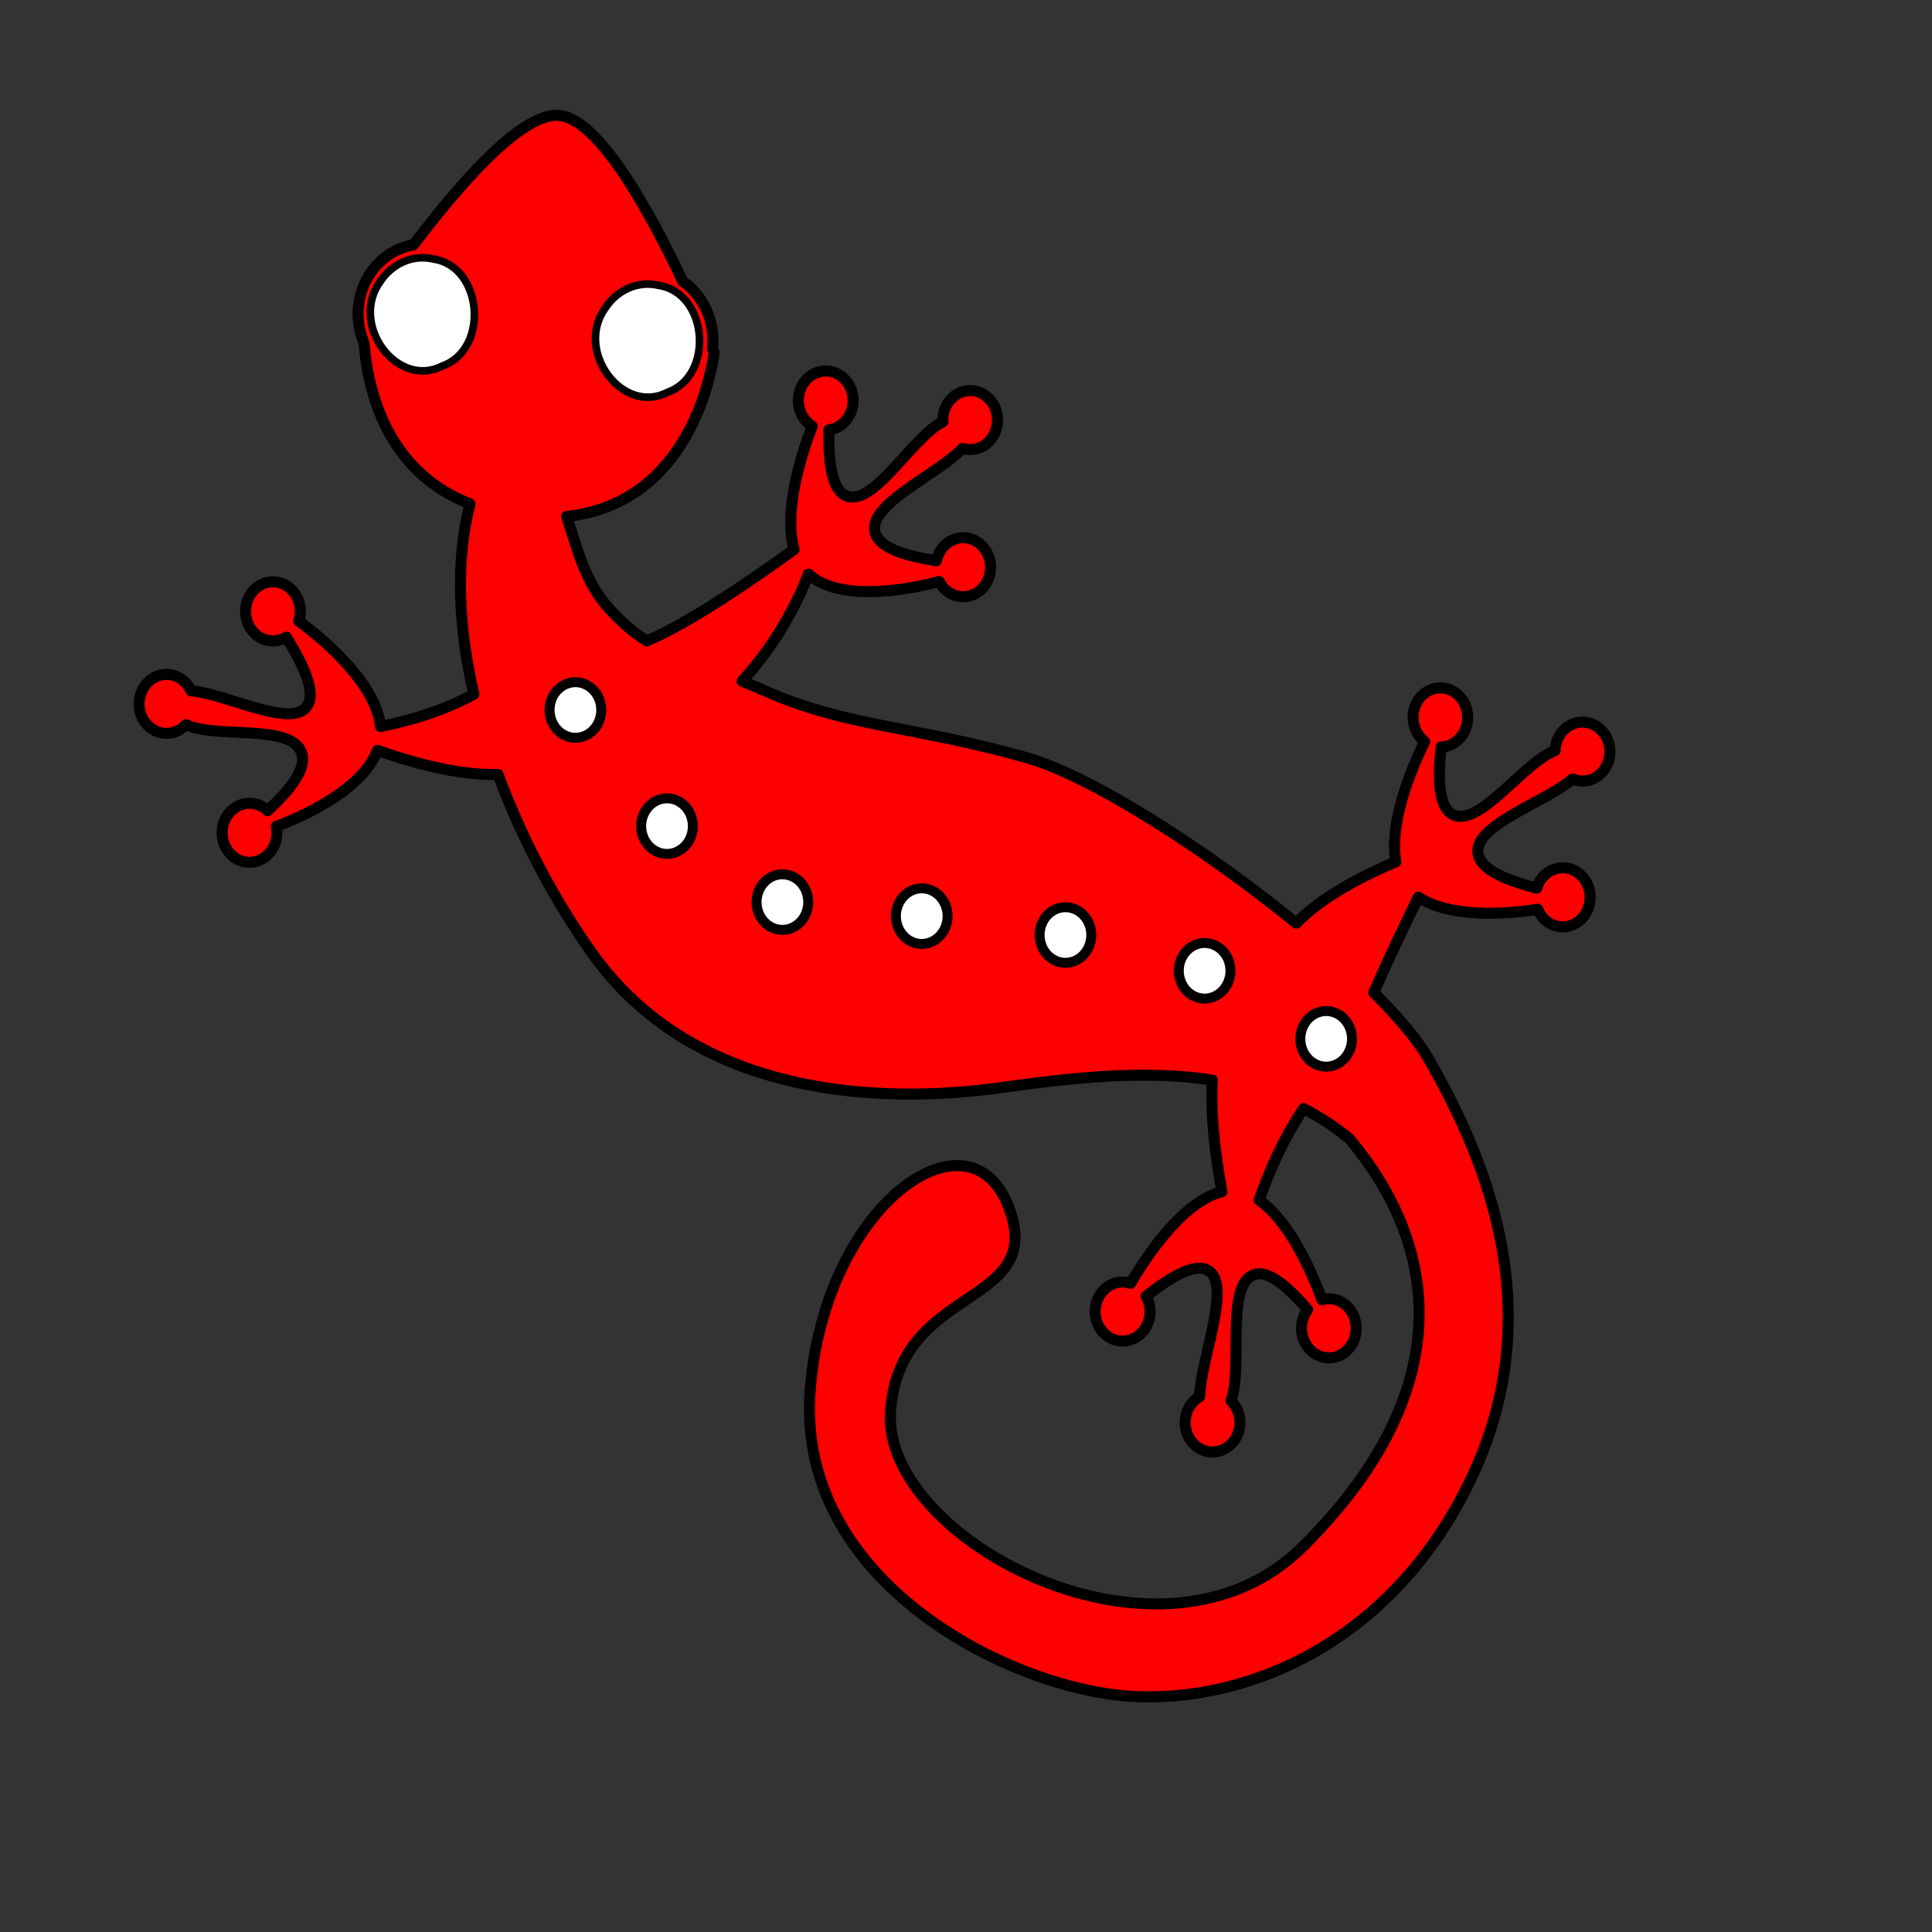 <?xml version="1.0"?><svg width="350" height="350" xmlns="http://www.w3.org/2000/svg">
 <rect width="100%" height="100%" fill="#333333" stroke="none"/>
 <title>pink gecko</title>
 <g>
  <title>Layer 1</title>
  <path d="m25.253,128.436c0.003,-0.003 0.02,-0.037 0.022,-0.041c-0.001,-0.003 -0.007,-0.029 -0.008,-0.032c-0.074,-0.498 -0.072,-1.026 -0.008,-1.551c0.358,-2.926 2.849,-4.988 5.563,-4.6c1.697,0.242 3.072,1.395 3.784,2.931c0.003,0.003 0.035,0.021 0.038,0.023c5.837,0.36 17.418,6.513 20.68,3.123c2.419,-2.513 -0.668,-8.327 -3.446,-12.871c-0.004,0.001 -0.027,0.008 -0.03,0.009c-0.902,0.544 -1.974,0.783 -3.077,0.626c-2.715,-0.387 -4.599,-3.082 -4.241,-6.008c0.358,-2.926 2.849,-4.987 5.563,-4.6c2.715,0.387 4.629,3.073 4.271,5.999c-0.044,0.357 -0.146,0.712 -0.25,1.04c0,0.002 0.006,0.025 0.008,0.032c5.81,4.24 14.083,11.913 14.822,19.101c4.875,-0.968 11.159,-2.723 16.905,-5.853c-2.816,-12.142 -3.365,-24.102 -0.705,-34.461c-0,-0.002 -0.006,-0.025 -0.008,-0.032c-15.235,-5.912 -18.549,-20.85 -19.18,-29.114c-0.859,-2.007 -1.243,-4.289 -1.007,-6.645c0.584,-5.832 4.792,-10.3 9.934,-11.13c8.076,-10.622 19.677,-24.274 26.578,-23.466c7.206,0.843 16.418,17.734 22.243,30.081c0.003,-0.001 0.026,-0.007 0.03,-0.009c3.624,2.508 5.842,7.112 5.349,12.036c-0.004,0.038 -0.001,0.067 -0.005,0.105c0.001,0.003 0.008,0.029 0.008,0.032c0.191,0.469 0.276,0.713 0.276,0.713c0,0 -2.865,27.137 -26.703,29.684c1.753,5.319 3.177,11.487 7.222,16.149c2.468,2.845 4.818,4.833 7.286,6.393c7.574,-3.107 19.826,-11.588 26.69,-16.559c-1.837,-6.476 0.888,-16.138 3.289,-22.337c-0.494,-0.299 -0.93,-0.677 -1.32,-1.167c-1.782,-2.242 -1.552,-5.624 0.527,-7.544c2.079,-1.92 5.217,-1.669 6.999,0.573c1.782,2.242 1.552,5.624 -0.527,7.544c-0.78,0.72 -1.71,1.146 -2.659,1.263c-0.083,5.099 0.252,11.42 3.671,12.114c4.937,1.001 11.575,-10.875 16.942,-13.564c0.002,-0 0.023,-0.007 0.03,-0.009c-0.089,-1.612 0.489,-3.239 1.714,-4.37c2.079,-1.92 5.217,-1.669 6.999,0.573c1.782,2.242 1.522,5.633 -0.557,7.552c-1.309,1.209 -3.023,1.533 -4.568,1.063c-0.001,0 -0.023,0.007 -0.03,0.009c-4.161,4.439 -16.099,9.637 -15.934,14.511c0.123,3.629 6.213,5.024 11.211,5.83c0.225,-1.087 0.764,-2.108 1.608,-2.888c2.079,-1.92 5.217,-1.669 6.999,0.573c1.782,2.242 1.552,5.624 -0.527,7.544c-2.079,1.92 -5.217,1.669 -6.999,-0.573c-0.223,-0.28 -0.42,-0.59 -0.58,-0.9c-7.059,1.897 -18.457,3.468 -23.689,-1.343c-2.077,5.34 -5.735,12.543 -12.006,19.403c1.454,0.576 2.989,1.242 4.627,1.959c14.561,6.371 27.095,6.25 46.922,11.901c11.713,3.339 32.277,16.498 48.835,29.986c4.661,-4.82 12.132,-8.636 18.039,-11.123c-1.196,-6.622 2.317,-15.875 5.227,-21.766c-0.456,-0.344 -0.856,-0.789 -1.195,-1.307c-1.58,-2.412 -1.048,-5.76 1.189,-7.461c2.237,-1.701 5.314,-1.118 6.893,1.294c1.579,2.412 1.048,5.76 -1.189,7.461c-0.839,0.638 -1.777,0.953 -2.733,0.974c-0.526,5.068 -0.747,11.392 2.598,12.429c4.836,1.499 12.484,-9.679 18.064,-11.786c0.059,-1.605 0.775,-3.171 2.085,-4.168c2.237,-1.701 5.344,-1.126 6.923,1.285c1.579,2.412 1.048,5.76 -1.189,7.461c-1.411,1.073 -3.161,1.201 -4.66,0.572c-0.002,0 -0.023,0.007 -0.03,0.009c-4.526,3.999 -16.861,7.986 -17.121,12.856c-0.194,3.625 5.748,5.617 10.655,6.925c0.319,-1.059 0.935,-2.025 1.844,-2.716c2.237,-1.701 5.344,-1.126 6.923,1.285c1.579,2.412 1.048,5.76 -1.189,7.461c-2.237,1.701 -5.344,1.126 -6.923,-1.285c-0.19,-0.29 -0.331,-0.623 -0.461,-0.935c-0.003,0.001 -0.027,0.008 -0.03,0.009c-6.386,1.043 -16.14,1.442 -21.599,-2.198c-2.34,4.747 -5.252,10.832 -8.089,17.288c4.511,4.499 8.026,8.654 9.968,12.064c9.175,16.104 22.205,43.88 8.343,74.554c-13.891,30.738 -41.039,42.324 -62.669,40.848c-21.811,-1.488 -60.435,-20.859 -57.739,-55.448c2.633,-33.788 28.804,-51.737 35.915,-33.282c7.143,18.538 -19.95,13.807 -21.364,37.373c-1.378,22.972 49.007,49.77 74.659,24.316c26.806,-26.599 26.296,-52.673 8.464,-73.956c-2.64,-2.172 -5.41,-3.968 -8.294,-5.441c-3.642,5.41 -6.246,11.407 -8.051,16.551c0,0.002 0.006,0.025 0.008,0.032c5.169,3.58 9.199,12.042 11.382,18.037c0.01,-0.003 0.02,-0.006 0.03,-0.009c0.53,-0.143 1.116,-0.208 1.692,-0.151c2.726,0.275 4.709,2.903 4.456,5.841c-0.253,2.939 -2.653,5.097 -5.379,4.822c-2.726,-0.275 -4.739,-2.894 -4.485,-5.833c0.095,-1.102 0.492,-2.081 1.098,-2.877c-3.232,-3.729 -7.566,-8.009 -10.471,-5.943c-4.193,2.983 -1.298,16.494 -3.422,22.446c0.001,0.003 0.008,0.029 0.008,0.032c1.1,1.092 1.742,2.674 1.593,4.402c-0.253,2.939 -2.682,5.106 -5.409,4.831c-2.726,-0.275 -4.731,-2.862 -4.477,-5.801c0.16,-1.86 1.193,-3.403 2.617,-4.22c0.107,-6.3 5.358,-19.015 2.088,-22.4c-2.428,-2.514 -7.702,1.054 -11.809,4.221c0.54,0.95 0.805,2.088 0.702,3.282c-0.253,2.939 -2.682,5.106 -5.409,4.831c-2.237,-0.225 -4,-2.039 -4.418,-4.299c-0.092,-0.495 -0.113,-1.006 -0.068,-1.534c0.253,-2.939 2.682,-5.106 5.409,-4.831c0.332,0.033 0.649,0.138 0.957,0.237c0.007,-0.002 0.028,-0.008 0.03,-0.009c3.597,-6.231 10.112,-15.107 16.56,-16.594c-1.183,-6.403 -2.142,-13.933 -1.753,-20.238c-12.349,-1.897 -25.482,-0.392 -37.569,1.275c-23.221,3.353 -56.546,1.562 -74.909,-24.415c-6.744,-9.542 -12.677,-20.704 -16.924,-32.227c-7.155,0.234 -15.756,-2.198 -21.859,-4.366c-2.47,6.581 -11.925,11.393 -18.324,13.796c0.124,0.596 0.159,1.201 0.081,1.841c-0.358,2.926 -2.848,4.987 -5.563,4.6c-2.715,-0.387 -4.629,-3.073 -4.271,-5.999c0.358,-2.926 2.848,-4.988 5.563,-4.6c1.018,0.145 1.92,0.616 2.635,1.299c3.579,-3.336 7.701,-7.808 5.895,-11.016c-2.61,-4.638 -15.266,-2.035 -20.693,-4.569c-1.054,1.135 -2.571,1.757 -4.161,1.531c-2.157,-0.308 -3.836,-2.068 -4.244,-4.246c-0.003,-0.011 -0.014,-0.053 -0.016,-0.064c-0.001,-0.003 -0.007,-0.029 -0.008,-0.032c-0.001,-0.003 -0.007,-0.029 -0.008,-0.032z" id="path2498" stroke-miterlimit="4" stroke-linejoin="round" stroke-width="2" stroke="#000000" fill-rule="evenodd" fill="#ff0000"/>
  <path d="m78.522,46.929c8.968,1.327 10.157,16.341 1.633,19.367c-8.206,4.225 -16.888,-7.508 -11.297,-15.261c2.154,-3.302 5.986,-5.001 9.664,-4.106z" id="path2500" stroke-dashoffset="0" stroke-miterlimit="4" stroke-linejoin="round" stroke-linecap="round" stroke-width="1.375" stroke="#000000" fill="#ffffff"/>
  <path d="m105.471,133.478a1.228,1.321 0 1 1 -2.456,-9.715a1.228,1.321 0 1 1 2.456,9.715z" id="path2504" stroke-dashoffset="0" stroke-miterlimit="4" stroke-linejoin="round" stroke-linecap="round" stroke-width="1.803" stroke="#000000" fill="#ffffff"/>
  <path d="m122.065,154.518a1.228,1.321 0 1 1 -2.456,-9.715a1.228,1.321 0 1 1 2.456,9.715z" id="path2506" stroke-dashoffset="0" stroke-miterlimit="4" stroke-linejoin="round" stroke-linecap="round" stroke-width="1.803" stroke="#000000" fill="#ffffff"/>
  <path d="m142.968,168.279a1.228,1.321 0 1 1 -2.456,-9.715a1.228,1.321 0 1 1 2.456,9.715z" id="path2508" stroke-dashoffset="0" stroke-miterlimit="4" stroke-linejoin="round" stroke-linecap="round" stroke-width="1.803" stroke="#000000" fill="#ffffff"/>
  <path d="m168.211,170.825a1.228,1.321 0 1 1 -2.456,-9.715a1.228,1.321 0 1 1 2.456,9.715z" id="path2510" stroke-dashoffset="0" stroke-miterlimit="4" stroke-linejoin="round" stroke-linecap="round" stroke-width="1.803" stroke="#000000" fill="#ffffff"/>
  <path d="m194.244,174.243a1.228,1.321 0 1 1 -2.456,-9.715a1.228,1.321 0 1 1 2.456,9.715z" id="path2512" stroke-dashoffset="0" stroke-miterlimit="4" stroke-linejoin="round" stroke-linecap="round" stroke-width="1.803" stroke="#000000" fill="#ffffff"/>
  <path d="m219.457,180.726a1.228,1.321 0 1 1 -2.456,-9.715a1.228,1.321 0 1 1 2.456,9.715z" id="path2514" stroke-dashoffset="0" stroke-miterlimit="4" stroke-linejoin="round" stroke-linecap="round" stroke-width="1.803" stroke="#000000" fill="#ffffff"/>
  <path d="m241.478,193.055a1.228,1.321 0 1 1 -2.456,-9.715a1.228,1.321 0 1 1 2.456,9.715z" id="path2516" stroke-dashoffset="0" stroke-miterlimit="4" stroke-linejoin="round" stroke-linecap="round" stroke-width="1.803" stroke="#000000" fill="#ffffff"/>
  <path d="m119.311,51.701c8.968,1.327 10.157,16.341 1.633,19.367c-8.206,4.225 -16.888,-7.508 -11.297,-15.261c2.154,-3.302 5.986,-5.001 9.664,-4.106z" id="path2520" stroke-dashoffset="0" stroke-miterlimit="4" stroke-linejoin="round" stroke-linecap="round" stroke-width="1.375" stroke="#000000" fill="#ffffff"/>
  <polyline fill="none" stroke="#000000" stroke-width="2" stroke-linejoin="round" stroke-linecap="round" opacity="0.5" points="-106.647,55.414 -105.693,55.135 -105.433,56.163 -106.387,56.443 -107.341,56.723 -108.296,57.003 -109.25,57.282 -110.204,57.562 -109.944,58.591 -108.99,58.311 -108.035,58.031 -107.081,57.752 -105.173,57.192 -105.433,56.163 -105.693,55.135 -106.213,53.077 -107.167,53.357 -109.336,52.888 -110.29,53.167 -111.244,53.447 -112.199,53.727 -111.938,54.756 -110.984,54.476 -110.03,54.196 " id="svg_1"/>
 </g>
</svg>